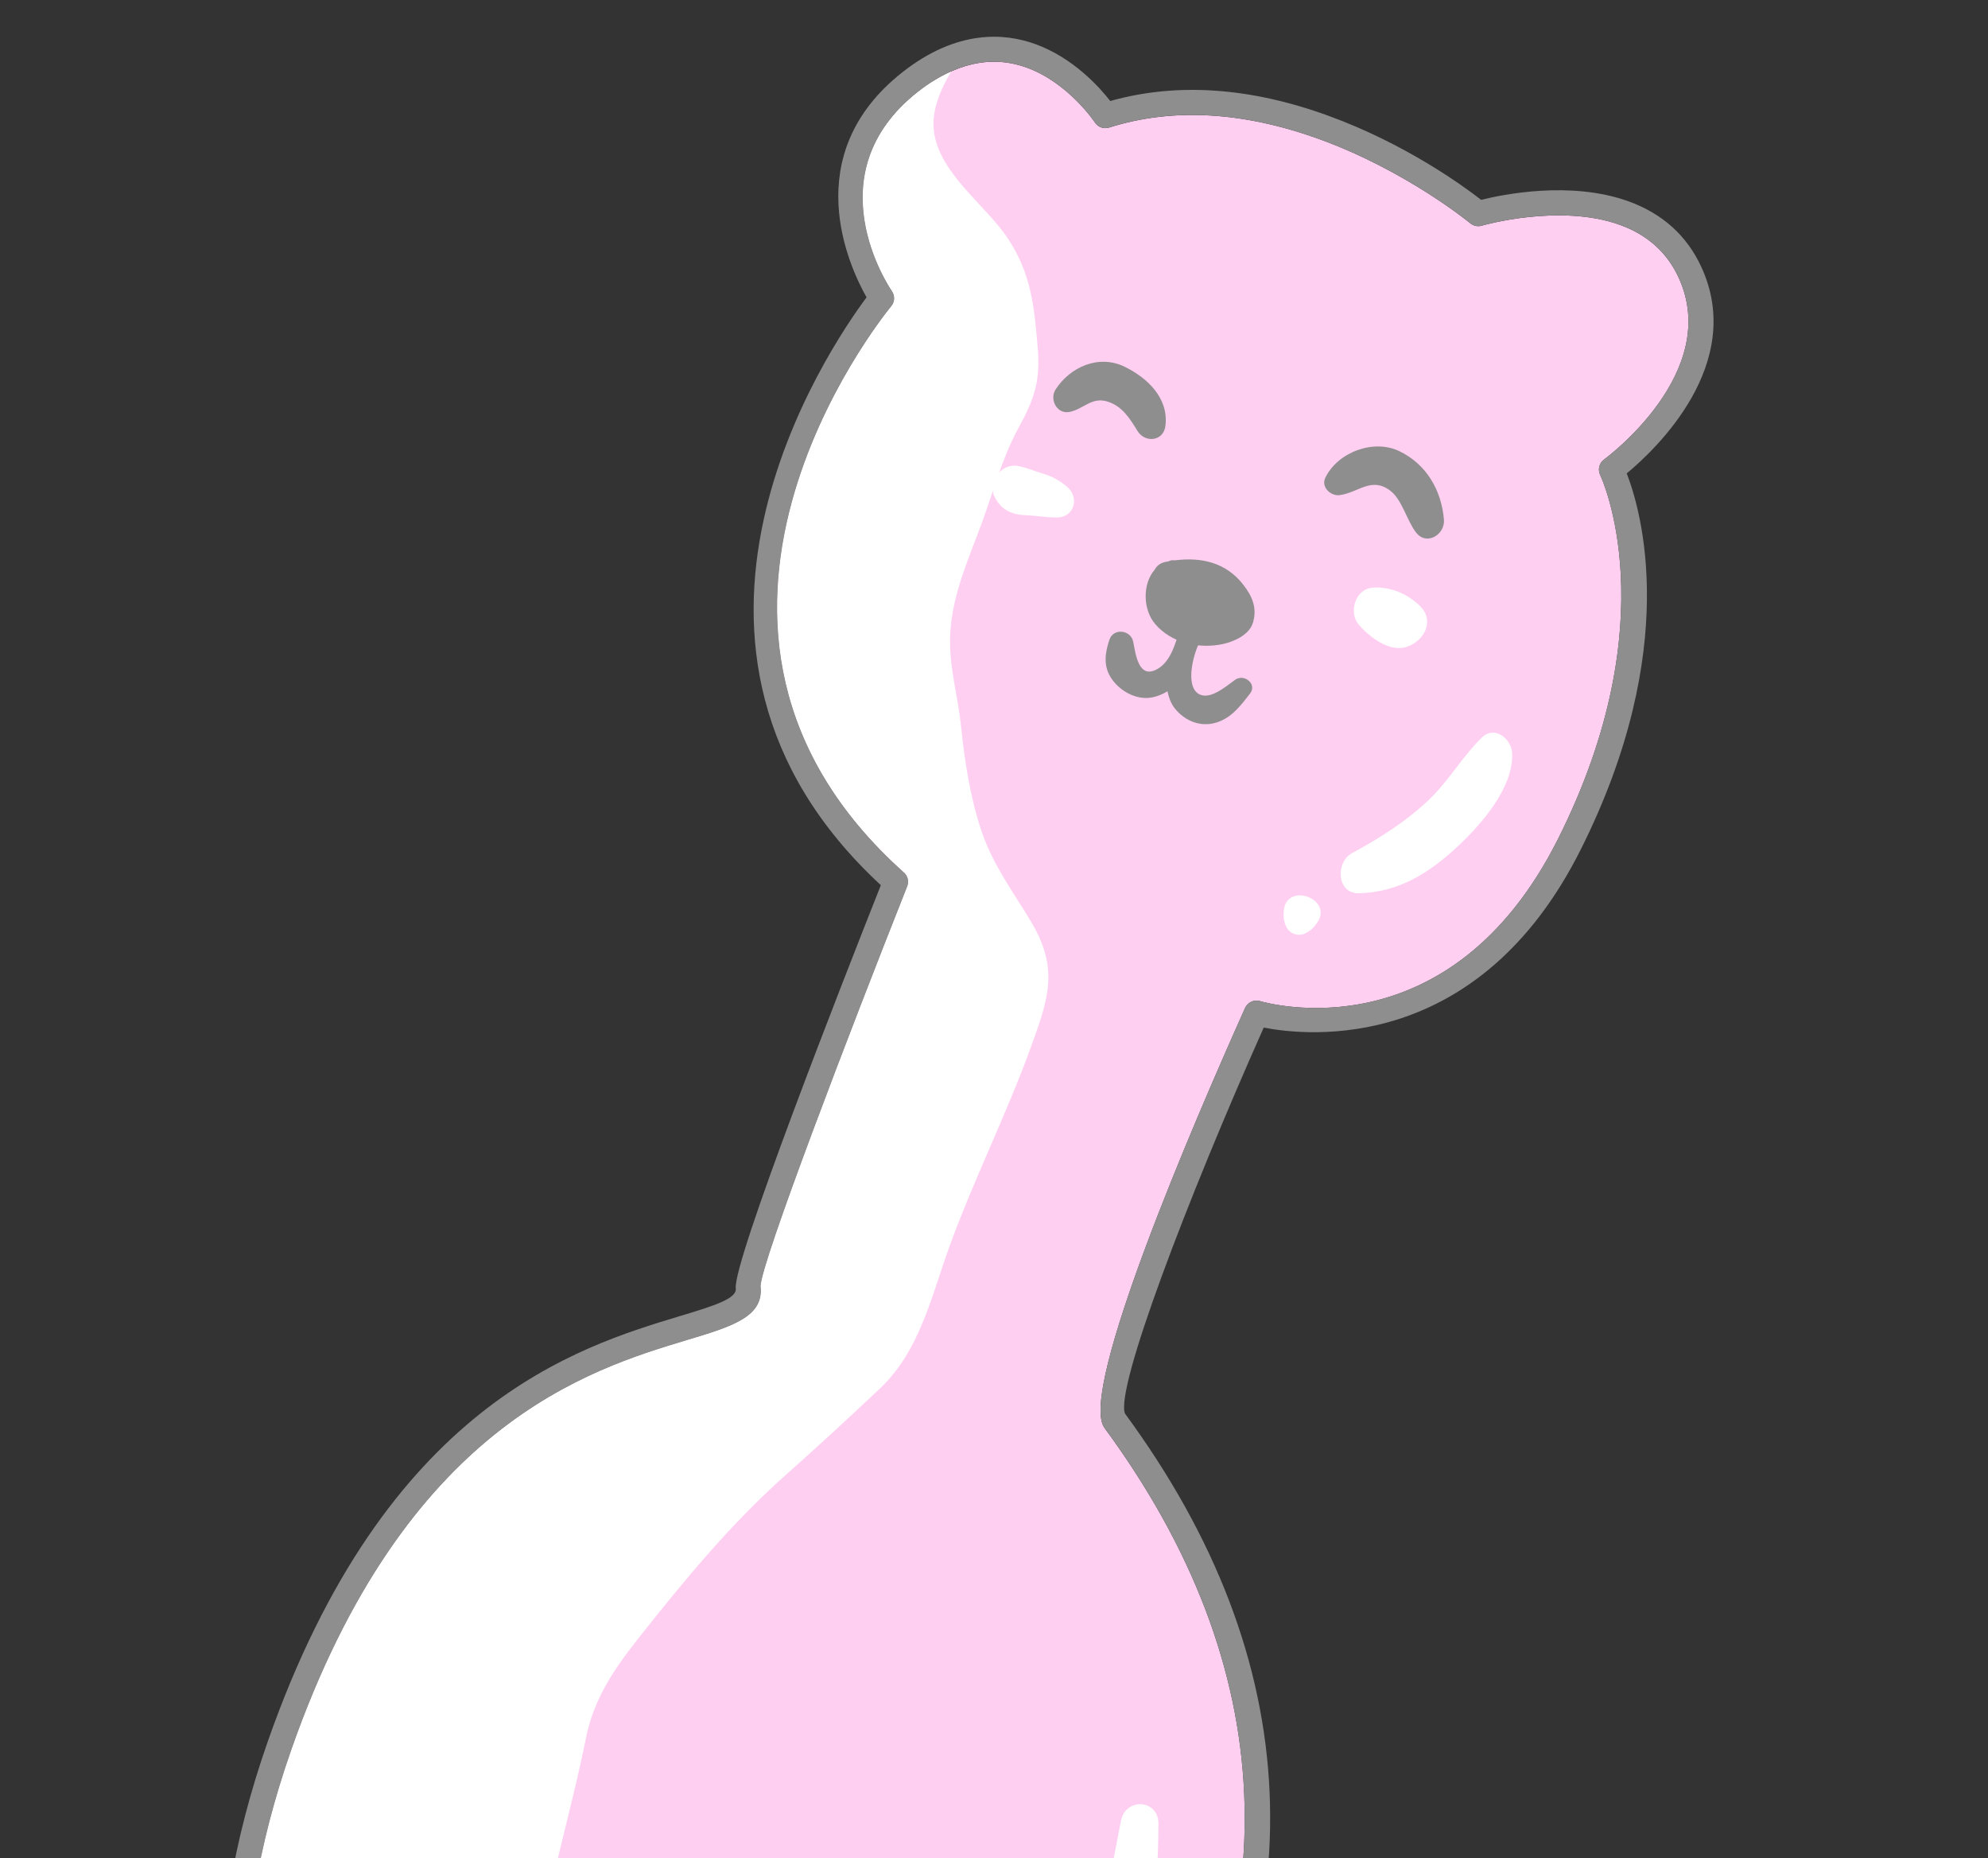 <?xml version="1.0" encoding="UTF-8"?> <svg xmlns="http://www.w3.org/2000/svg" width="61" height="57" viewBox="0 0 61 57" fill="none"><rect x="0" y="0" width="61" height="57" fill="#333333" stroke="none"/><g clip-path="url(#clip0_315_10597)"><path d="M17.425 75.203C18.913 75.745 20.461 76.071 22.029 76.173C26.555 76.469 30.887 73.242 34.904 66.582C39.606 58.782 39.266 51.118 33.89 43.804C33.072 42.69 36.635 34.425 38.204 30.923C38.284 30.747 38.48 30.658 38.665 30.712C38.902 30.782 44.49 32.352 47.814 25.724C51.193 18.986 49.123 14.619 49.102 14.576C49.019 14.407 49.07 14.203 49.222 14.094C49.259 14.068 52.864 11.422 51.5 8.499C51.147 7.742 50.547 7.205 49.718 6.903C47.869 6.23 45.493 6.915 45.468 6.923C45.346 6.959 45.213 6.931 45.114 6.849C45.095 6.834 43.162 5.244 40.501 4.275C38.151 3.42 35.975 3.298 34.033 3.913C33.869 3.965 33.691 3.902 33.597 3.757C33.589 3.745 32.786 2.542 31.508 2.076C30.42 1.68 29.294 1.932 28.162 2.824C24.965 5.343 27.273 8.787 27.373 8.932C27.469 9.073 27.462 9.261 27.353 9.393C27.024 9.794 19.389 19.297 27.74 26.765C27.861 26.872 27.901 27.043 27.841 27.193C26.109 31.557 23.354 38.745 23.341 39.458C23.451 40.399 22.464 40.697 21.096 41.108C18.069 42.02 12.435 43.718 8.946 53.668C4.712 65.744 10.868 72.816 17.425 75.203Z" fill="#FFCFF2"></path><path d="M21.977 76.939C26.814 77.256 31.384 73.903 35.56 66.977C40.439 58.885 40.084 50.936 34.52 43.366C34.213 42.608 36.423 36.805 38.776 31.524C40.138 31.789 45.357 32.335 48.501 26.067C51.6 19.886 50.353 15.645 49.914 14.523C50.784 13.804 53.592 11.167 52.196 8.173C51.754 7.225 51.009 6.554 49.98 6.18C48.199 5.532 46.096 5.969 45.448 6.131C44.922 5.721 43.143 4.418 40.763 3.552C38.356 2.675 36.105 2.524 34.067 3.099C33.734 2.67 32.931 1.775 31.77 1.353C30.838 1.014 29.374 0.889 27.686 2.219C24.456 4.764 26.061 8.188 26.59 9.122C25.45 10.649 19.145 19.863 27.028 27.155C25.837 30.16 22.483 38.715 22.576 39.528C22.611 39.832 21.952 40.047 20.873 40.371C17.716 41.323 11.838 43.094 8.22 53.413C3.802 66.018 10.276 73.417 17.161 75.924C18.717 76.49 20.337 76.832 21.977 76.939ZM21.095 41.107C22.462 40.695 23.45 40.397 23.34 39.457C23.353 38.744 26.108 31.555 27.84 27.192C27.9 27.042 27.86 26.871 27.739 26.764C19.388 19.295 27.023 9.793 27.352 9.392C27.46 9.26 27.468 9.072 27.372 8.93C27.271 8.785 24.964 5.341 28.161 2.822C29.292 1.93 30.418 1.679 31.507 2.075C32.785 2.54 33.587 3.743 33.595 3.755C33.69 3.899 33.868 3.963 34.032 3.911C35.973 3.297 38.15 3.418 40.5 4.274C43.162 5.243 45.094 6.832 45.113 6.848C45.212 6.929 45.345 6.957 45.467 6.921C45.491 6.914 47.868 6.229 49.716 6.902C50.546 7.204 51.146 7.741 51.499 8.498C52.862 11.42 49.257 14.067 49.221 14.093C49.068 14.202 49.018 14.407 49.1 14.574C49.122 14.618 51.191 18.986 47.813 25.722C44.489 32.35 38.9 30.781 38.664 30.711C38.479 30.657 38.282 30.746 38.203 30.922C36.634 34.423 33.071 42.689 33.889 43.802C39.264 51.116 39.605 58.78 34.903 66.58C30.886 73.24 26.554 76.468 22.028 76.172C20.46 76.069 18.912 75.743 17.423 75.201C10.867 72.815 4.712 65.743 8.945 53.666C12.434 43.716 18.068 42.019 21.095 41.107Z" fill="#8F8E8E"></path><path d="M22.028 76.173C22.714 76.218 23.395 76.172 24.071 76.055C22.143 74.215 20.265 71.984 19.266 69.572C18.444 67.588 18.096 65.439 17.613 63.361C17.15 61.378 16.551 59.364 17.041 57.316C17.364 55.967 17.708 54.668 17.983 53.303C18.219 52.128 18.826 51.225 19.562 50.293C20.993 48.483 22.418 46.747 24.148 45.213C25.11 44.359 26.054 43.488 27.003 42.592C28.225 41.437 28.571 39.785 29.134 38.236C29.891 36.157 30.875 34.205 31.63 32.127C32.186 30.601 32.495 29.698 31.622 28.251C31.085 27.361 30.468 26.528 30.127 25.527C29.772 24.484 29.602 23.376 29.489 22.285C29.387 21.297 29.102 20.421 29.159 19.413C29.227 18.217 29.716 17.158 30.123 16.05C30.481 15.075 30.754 14.032 31.256 13.119C31.757 12.21 31.928 11.655 31.838 10.624C31.731 9.386 31.641 8.415 30.941 7.339C30.242 6.265 28.688 5.245 28.644 3.855C28.627 3.304 28.866 2.726 29.188 2.195C28.847 2.348 28.504 2.552 28.161 2.823C24.964 5.342 27.271 8.786 27.372 8.931C27.468 9.072 27.461 9.26 27.352 9.392C27.023 9.793 19.388 19.296 27.739 26.764C27.86 26.871 27.9 27.042 27.84 27.192C26.108 31.556 23.353 38.744 23.34 39.457C23.45 40.398 22.463 40.696 21.095 41.107C18.068 42.02 12.434 43.717 8.945 53.667C4.712 65.743 10.867 72.816 17.424 75.202C18.911 75.744 20.46 76.071 22.028 76.173Z" fill="white"></path><path d="M35.76 13.066C35.866 12.217 35.214 11.596 34.51 11.251C33.71 10.861 32.834 11.262 32.391 11.945C32.191 12.255 32.433 12.722 32.83 12.635C33.256 12.541 33.491 12.179 33.963 12.313C34.425 12.445 34.666 12.834 34.903 13.221C35.133 13.596 35.7 13.543 35.76 13.066Z" fill="#8F8E8E"></path><path d="M44.306 15.941C44.23 15.036 43.768 14.24 42.937 13.84C42.14 13.456 41.038 13.879 40.665 14.658C40.527 14.946 40.839 15.229 41.113 15.189C41.692 15.104 42.081 14.621 42.654 15.049C43.023 15.325 43.166 15.972 43.453 16.339C43.779 16.755 44.344 16.395 44.306 15.941Z" fill="#8F8E8E"></path><path d="M38.145 17.932C37.617 17.255 36.863 17.09 36.075 17.187C36.029 17.192 35.984 17.182 35.938 17.19C35.904 17.196 35.877 17.214 35.844 17.224C35.817 17.229 35.791 17.231 35.763 17.237C35.597 17.271 35.491 17.363 35.431 17.476C35.051 17.909 35.067 18.699 35.443 19.141C35.944 19.732 36.808 19.919 37.542 19.753C37.882 19.676 38.339 19.469 38.447 19.099C38.58 18.647 38.424 18.29 38.145 17.932Z" fill="#8F8E8E"></path><path d="M37.897 20.855C37.627 21.047 37.121 21.498 36.775 21.284C36.338 21.014 36.644 19.932 36.867 19.599C36.954 19.47 36.903 19.314 36.793 19.238C36.764 18.98 36.323 18.913 36.236 19.193C36.176 19.389 36.112 19.615 36.028 19.831C36.012 19.869 35.997 19.904 35.983 19.942C35.882 20.17 35.748 20.378 35.545 20.504C34.933 20.885 34.847 20.058 34.771 19.683C34.697 19.323 34.167 19.257 34.043 19.621C33.909 20.016 33.85 20.411 34.082 20.782C34.333 21.182 34.849 21.484 35.333 21.398C35.524 21.363 35.68 21.293 35.822 21.208C35.864 21.399 35.928 21.581 36.045 21.729C36.361 22.126 36.855 22.323 37.349 22.158C37.801 22.008 38.073 21.642 38.355 21.279C38.586 20.983 38.175 20.657 37.897 20.855Z" fill="#8F8E8E"></path><path d="M43.592 18.613C43.217 18.225 42.649 17.983 42.11 18.029C41.58 18.074 41.37 18.796 41.696 19.168C41.987 19.502 42.477 19.885 42.934 19.88C43.539 19.872 44.101 19.142 43.592 18.613Z" fill="white"></path><path d="M32.755 14.945C32.549 14.758 32.276 14.608 32.009 14.532C31.738 14.454 31.472 14.329 31.197 14.291C30.7 14.222 30.291 14.818 30.525 15.258C30.738 15.659 31.058 15.79 31.497 15.807C31.803 15.82 32.114 15.873 32.416 15.876C32.953 15.883 33.132 15.284 32.755 14.945Z" fill="white"></path><path d="M35.546 55.949C35.55 55.196 34.537 55.134 34.396 55.857C33.935 58.218 33.556 60.402 32.589 62.632C31.791 64.473 30.627 66.11 29.716 67.891C29.332 68.641 30.455 69.364 31.038 68.822C34.527 65.576 35.519 60.48 35.546 55.949Z" fill="white"></path><path d="M46.399 23.107C46.38 22.672 45.865 22.241 45.471 22.624C44.876 23.203 44.468 23.935 43.861 24.52C43.178 25.178 42.321 25.723 41.488 26.17C40.972 26.448 41.009 27.427 41.71 27.404C42.922 27.365 43.841 26.791 44.712 25.98C45.44 25.304 46.445 24.168 46.399 23.107Z" fill="white"></path><path d="M39.389 27.96C39.378 28.137 39.392 28.267 39.467 28.428C39.566 28.642 39.828 28.737 40.041 28.637C40.202 28.562 40.297 28.471 40.401 28.328C40.954 27.574 39.452 27.027 39.389 27.96Z" fill="white"></path></g><defs><clipPath id="clip0_315_10597"><rect width="61" height="57" fill="white"></rect></clipPath></defs></svg> 